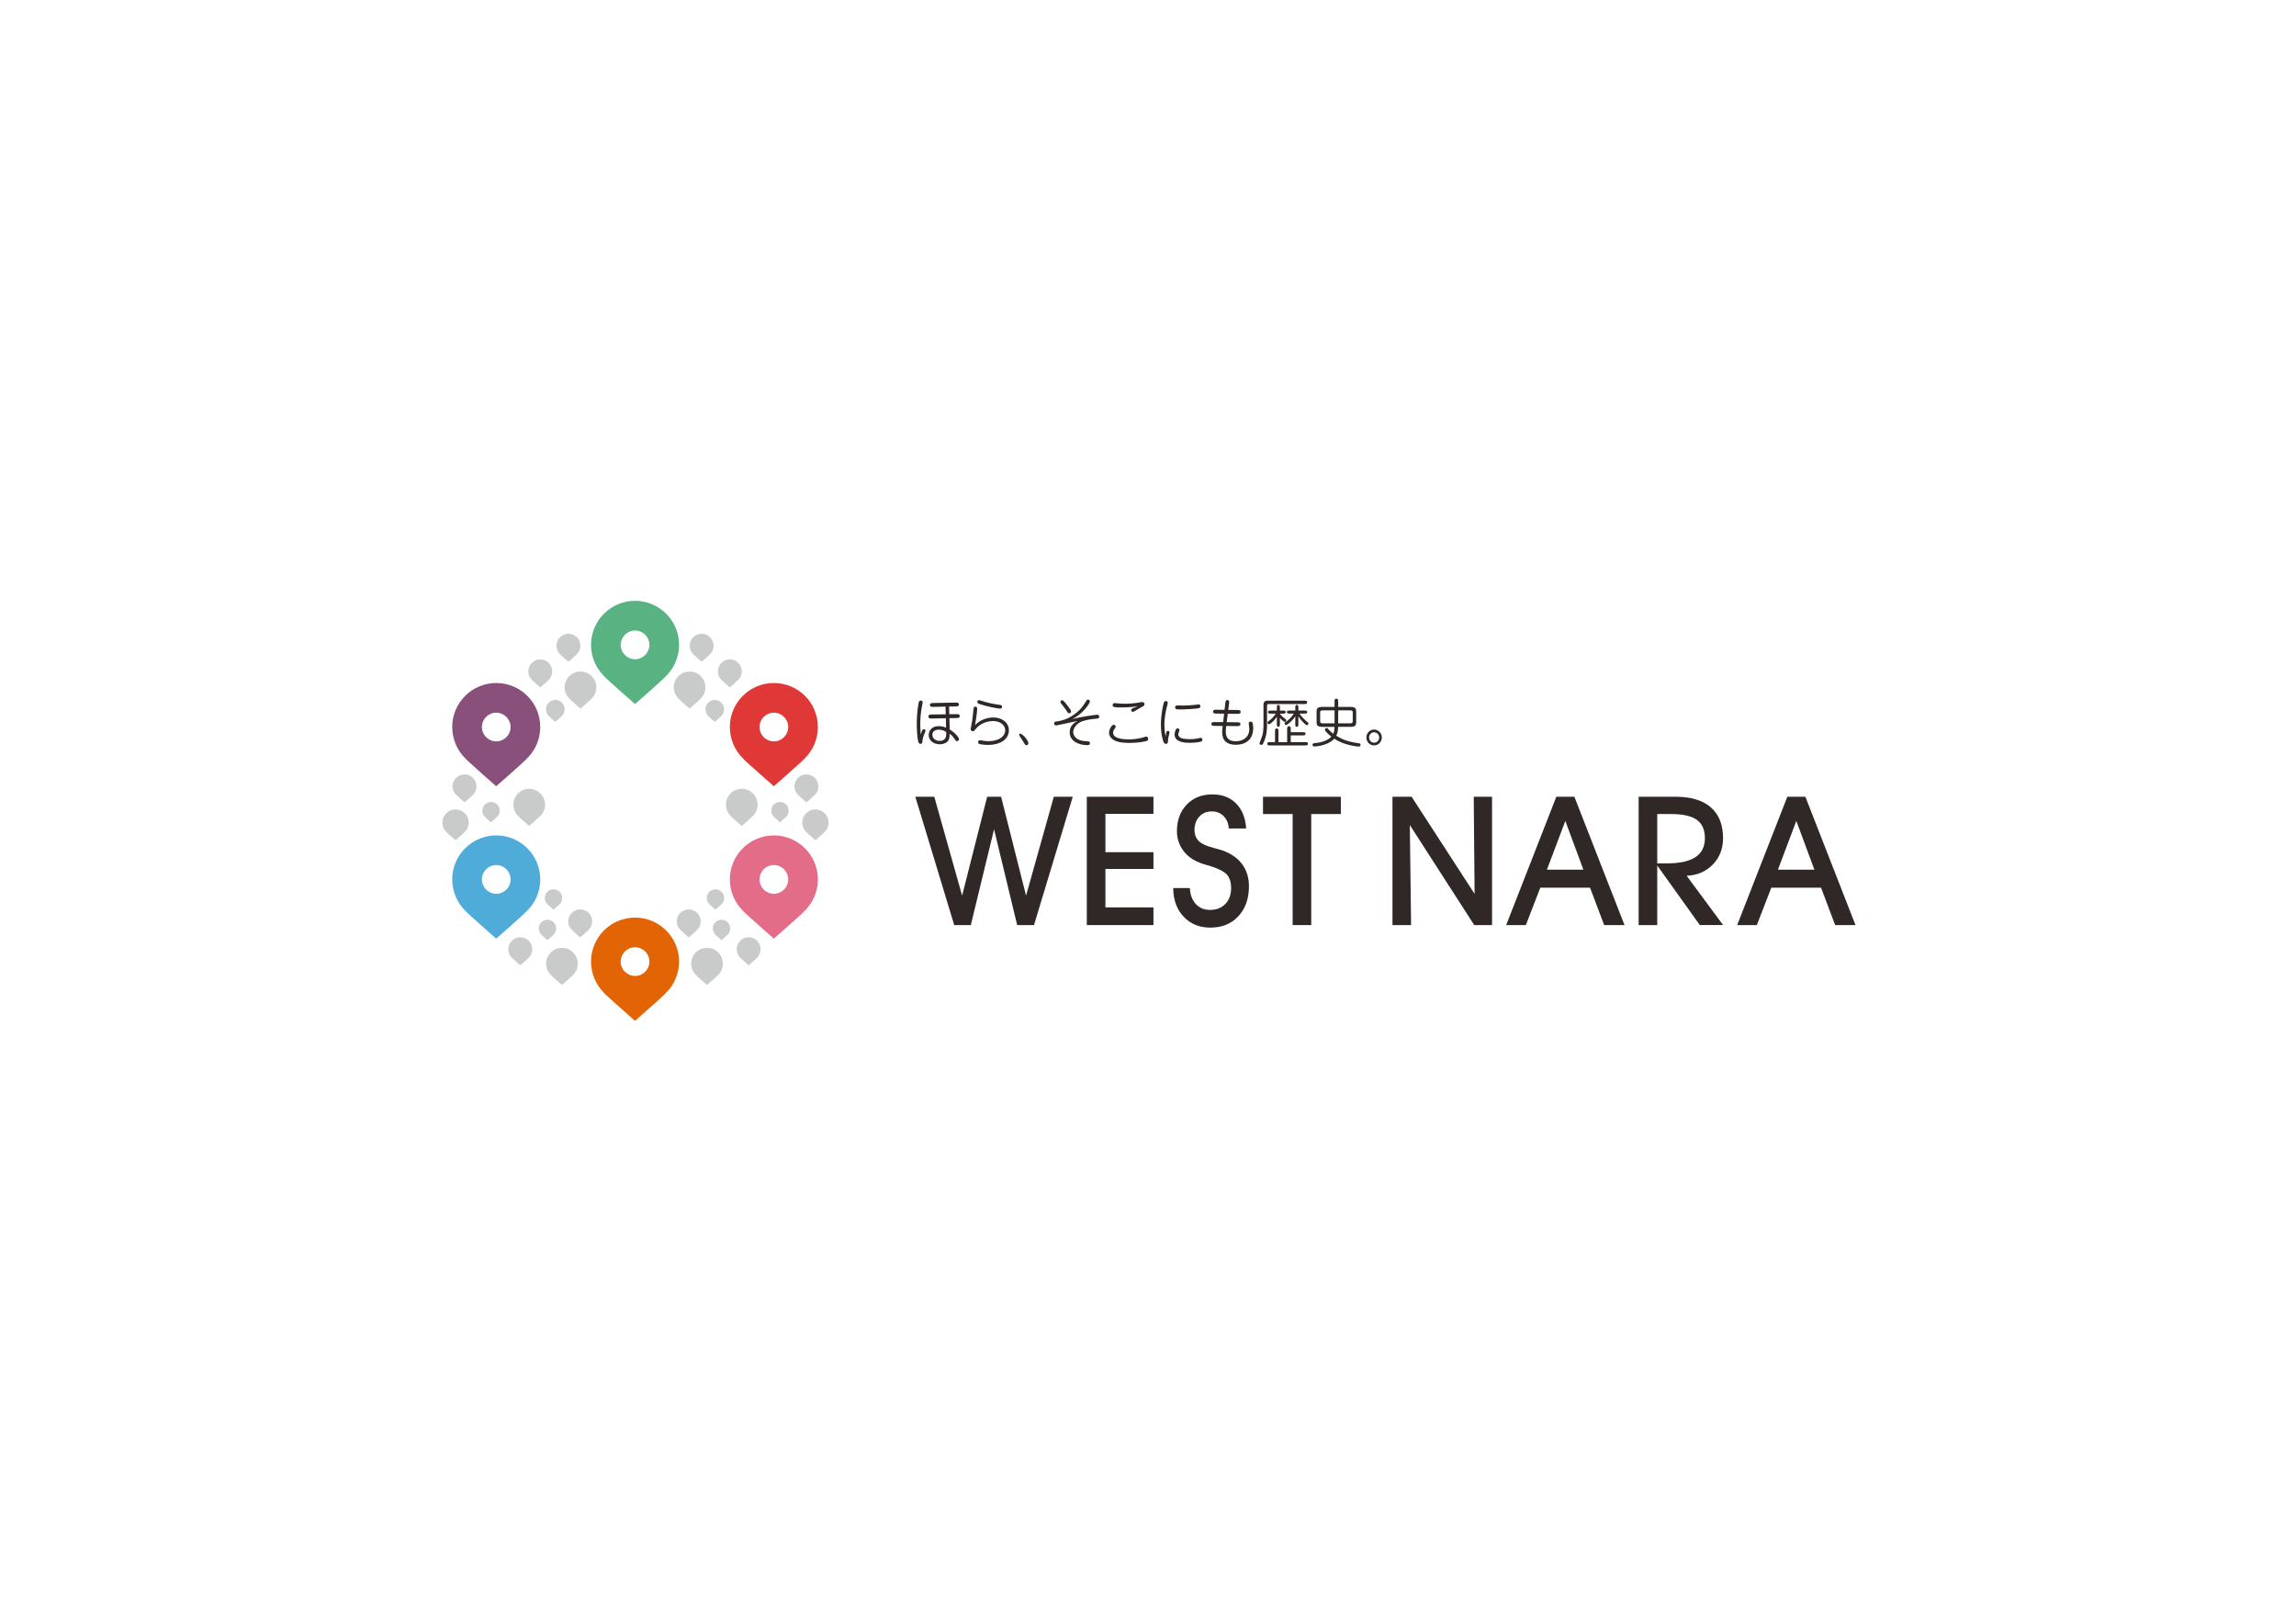 <?xml version="1.0" encoding="utf-8"?>
<!-- Generator: Adobe Illustrator 24.3.0, SVG Export Plug-In . SVG Version: 6.00 Build 0)  -->
<svg version="1.1" id="レイヤー_1" xmlns="http://www.w3.org/2000/svg" xmlns:xlink="http://www.w3.org/1999/xlink" x="0px"
	 y="0px" viewBox="0 0 841.89 595.28" style="enable-background:new 0 0 841.89 595.28;" xml:space="preserve">
<style type="text/css">
	.st0{fill:#C9CACA;}
	.st1{fill:#DF3837;}
	.st2{fill:#58B281;}
	.st3{fill:#E36C88;}
	.st4{fill:#E36405;}
	.st5{fill:#4FACD9;}
	.st6{fill:#89507B;}
	.st7{fill:#2F2826;}
</style>
<g>
	<g>
		<path class="st0" d="M190.78,353.9c0,0,2.91-2.54,3.09-2.78c0.8-0.79,1.3-1.9,1.3-3.12c0-2.42-1.96-4.39-4.39-4.39
			c-2.42,0-4.39,1.96-4.39,4.39c0,1.21,0.49,2.31,1.29,3.1h0C187.8,351.3,190.78,353.9,190.78,353.9"/>
		<path class="st0" d="M200.73,344.69c0,0,2.12-1.85,2.24-2.02c0.59-0.58,0.95-1.38,0.95-2.27c0-1.76-1.43-3.19-3.19-3.19
			s-3.19,1.43-3.19,3.19c0,0.88,0.36,1.68,0.94,2.26h0C198.56,342.79,200.73,344.69,200.73,344.69"/>
		<path class="st0" d="M202.95,333.52c0,0,2.12-1.85,2.24-2.02c0.59-0.58,0.95-1.38,0.95-2.27c0-1.76-1.43-3.19-3.19-3.19
			c-1.76,0-3.19,1.43-3.19,3.19c0,0.88,0.36,1.68,0.94,2.26h0C200.78,331.62,202.95,333.52,202.95,333.52"/>
		<path class="st0" d="M212.76,343.69c0,0,2.91-2.55,3.09-2.78c0.8-0.79,1.3-1.9,1.3-3.12c0-2.42-1.96-4.39-4.39-4.39
			c-2.42,0-4.39,1.96-4.39,4.39c0,1.21,0.49,2.31,1.29,3.1h0C209.78,341.08,212.76,343.69,212.76,343.69"/>
		<path class="st0" d="M206.04,361.12c0,0,3.86-3.37,4.09-3.69c1.06-1.05,1.73-2.51,1.73-4.13c0-3.21-2.6-5.81-5.81-5.81
			c-3.21,0-5.81,2.6-5.81,5.81c0,1.61,0.65,3.06,1.71,4.11h0C202.09,357.66,206.04,361.12,206.04,361.12"/>
	</g>
	<g>
		<path class="st0" d="M274.52,353.9c0,0-2.91-2.54-3.09-2.78c-0.8-0.79-1.3-1.9-1.3-3.12c0-2.42,1.96-4.39,4.39-4.39
			c2.42,0,4.39,1.96,4.39,4.39c0,1.21-0.49,2.31-1.29,3.1h0C277.5,351.3,274.52,353.9,274.52,353.9"/>
		<path class="st0" d="M264.57,344.69c0,0-2.12-1.85-2.24-2.02c-0.59-0.58-0.95-1.38-0.95-2.27c0-1.76,1.43-3.19,3.19-3.19
			c1.76,0,3.19,1.43,3.19,3.19c0,0.88-0.36,1.68-0.94,2.26h0C266.74,342.79,264.57,344.69,264.57,344.69"/>
		<path class="st0" d="M262.35,333.52c0,0-2.12-1.85-2.24-2.02c-0.59-0.58-0.95-1.38-0.95-2.27c0-1.76,1.43-3.19,3.19-3.19
			c1.76,0,3.19,1.43,3.19,3.19c0,0.88-0.36,1.68-0.94,2.26h0C264.52,331.62,262.35,333.52,262.35,333.52"/>
		<path class="st0" d="M252.54,343.69c0,0-2.91-2.55-3.09-2.78c-0.8-0.79-1.3-1.9-1.3-3.12c0-2.42,1.96-4.39,4.39-4.39
			c2.42,0,4.39,1.96,4.39,4.39c0,1.21-0.49,2.31-1.29,3.1h0C255.53,341.08,252.54,343.69,252.54,343.69"/>
		<path class="st0" d="M259.26,361.12c0,0-3.86-3.37-4.09-3.69c-1.06-1.05-1.73-2.51-1.73-4.13c0-3.21,2.6-5.81,5.81-5.81
			c3.21,0,5.81,2.6,5.81,5.81c0,1.61-0.65,3.06-1.71,4.11h0C263.21,357.66,259.26,361.12,259.26,361.12"/>
	</g>
	<g>
		<path class="st0" d="M180.05,301.49c0,0,2.12-1.85,2.24-2.02c0.59-0.58,0.95-1.38,0.95-2.27c0-1.76-1.43-3.19-3.19-3.19
			c-1.76,0-3.19,1.43-3.19,3.19c0,0.88,0.36,1.68,0.94,2.26h0C177.88,299.59,180.05,301.49,180.05,301.49"/>
		<path class="st0" d="M170.33,294.19c0,0,2.91-2.55,3.09-2.78c0.8-0.79,1.3-1.9,1.3-3.12c0-2.42-1.96-4.39-4.39-4.39
			c-2.42,0-4.39,1.96-4.39,4.39c0,1.21,0.49,2.31,1.29,3.1h0C167.35,291.58,170.33,294.19,170.33,294.19"/>
		<path class="st0" d="M167.03,308.08c0,0,3.21-2.81,3.4-3.07c0.89-0.88,1.44-2.09,1.44-3.43c0-2.67-2.16-4.83-4.83-4.83
			c-2.67,0-4.83,2.16-4.83,4.83c0,1.34,0.54,2.55,1.42,3.42h0C163.74,305.2,167.03,308.08,167.03,308.08"/>
		<path class="st0" d="M194.03,302.83c0,0,3.86-3.37,4.09-3.69c1.06-1.05,1.73-2.51,1.73-4.13c0-3.21-2.6-5.81-5.81-5.81
			c-3.21,0-5.81,2.6-5.81,5.81c0,1.61,0.65,3.06,1.71,4.11h0C190.07,299.38,194.03,302.83,194.03,302.83"/>
	</g>
	<g>
		<path class="st0" d="M285.98,301.49c0,0-2.12-1.85-2.24-2.02c-0.59-0.58-0.95-1.38-0.95-2.27c0-1.76,1.43-3.19,3.19-3.19
			c1.76,0,3.19,1.43,3.19,3.19c0,0.88-0.36,1.68-0.94,2.26h0C288.15,299.59,285.98,301.49,285.98,301.49"/>
		<path class="st0" d="M295.7,294.19c0,0-2.91-2.55-3.09-2.78c-0.8-0.79-1.3-1.9-1.3-3.12c0-2.42,1.96-4.39,4.39-4.39
			c2.42,0,4.39,1.96,4.39,4.39c0,1.21-0.49,2.31-1.29,3.1h0C298.68,291.58,295.7,294.19,295.7,294.19"/>
		<path class="st0" d="M299,308.08c0,0-3.21-2.81-3.4-3.07c-0.89-0.88-1.44-2.09-1.44-3.43c0-2.67,2.16-4.83,4.83-4.83
			c2.67,0,4.83,2.16,4.83,4.83c0,1.34-0.54,2.55-1.42,3.42h0C302.29,305.2,299,308.08,299,308.08"/>
		<path class="st0" d="M272,302.83c0,0-3.86-3.37-4.09-3.69c-1.06-1.05-1.73-2.51-1.73-4.13c0-3.21,2.6-5.81,5.81-5.81
			s5.81,2.6,5.81,5.81c0,1.61-0.65,3.06-1.71,4.11h0C275.96,299.38,272,302.83,272,302.83"/>
	</g>
	<g>
		<path class="st0" d="M212.85,246.18c-3.21,0-5.81,2.6-5.81,5.81c0,1.61,0.65,3.06,1.71,4.11h0c0.15,0.25,4.1,3.7,4.1,3.7
			s3.86-3.37,4.09-3.69c1.06-1.05,1.73-2.51,1.73-4.13C218.67,248.79,216.06,246.18,212.85,246.18z"/>
		<path class="st0" d="M205.33,239.84c0.11,0.18,3.1,2.79,3.1,2.79s2.91-2.55,3.09-2.78c0.8-0.79,1.3-1.9,1.3-3.12
			c0-2.42-1.96-4.39-4.39-4.39s-4.39,1.96-4.39,4.39C204.04,237.95,204.53,239.04,205.33,239.84L205.33,239.84z"/>
		<path class="st0" d="M201.19,249.26c0.8-0.79,1.3-1.9,1.3-3.12c0-2.42-1.96-4.39-4.39-4.39s-4.39,1.96-4.39,4.39
			c0,1.21,0.49,2.31,1.29,3.1h0c0.11,0.18,3.1,2.79,3.1,2.79S201.02,249.5,201.19,249.26z"/>
		<path class="st0" d="M203.62,256.61c-1.9,0-3.44,1.54-3.44,3.44c0,0.96,0.39,1.82,1.02,2.44c0.14,0.18,2.41,2.18,2.41,2.18
			s2.34-2.04,2.42-2.19h0c0.62-0.62,1.01-1.48,1.01-2.43C207.06,258.15,205.52,256.61,203.62,256.61z"/>
	</g>
	<g>
		<path class="st0" d="M252.86,246.18c3.21,0,5.81,2.6,5.81,5.81c0,1.61-0.65,3.06-1.71,4.11h0c-0.15,0.25-4.1,3.7-4.1,3.7
			s-3.86-3.37-4.09-3.69c-1.06-1.05-1.73-2.51-1.73-4.13C247.05,248.79,249.65,246.18,252.86,246.18z"/>
		<path class="st0" d="M260.38,239.84c-0.11,0.18-3.1,2.79-3.1,2.79s-2.91-2.55-3.09-2.78c-0.8-0.79-1.3-1.9-1.3-3.12
			c0-2.42,1.96-4.39,4.39-4.39s4.39,1.96,4.39,4.39C261.67,237.95,261.18,239.04,260.38,239.84L260.38,239.84z"/>
		<path class="st0" d="M264.52,249.26c-0.8-0.79-1.3-1.9-1.3-3.12c0-2.42,1.96-4.39,4.39-4.39s4.39,1.96,4.39,4.39
			c0,1.21-0.49,2.31-1.29,3.1h0c-0.11,0.18-3.1,2.79-3.1,2.79S264.7,249.5,264.52,249.26z"/>
		<path class="st0" d="M262.09,256.61c1.9,0,3.44,1.54,3.44,3.44c0,0.96-0.39,1.82-1.02,2.44c-0.14,0.18-2.41,2.18-2.41,2.18
			s-2.34-2.04-2.42-2.19h0c-0.62-0.62-1.01-1.48-1.01-2.43C258.66,258.15,260.2,256.61,262.09,256.61z"/>
	</g>
	<path class="st1" d="M283.76,250.4c-8.91,0-16.14,7.23-16.14,16.14c0,4.46,1.81,8.5,4.74,11.43h0
		c0.42,0.68,11.39,10.28,11.39,10.28s10.59-9.27,11.35-10.24c2.96-2.93,4.8-6.99,4.8-11.48C299.9,257.62,292.67,250.4,283.76,250.4z
		 M283.76,271.8c-2.91,0-5.26-2.36-5.26-5.26s2.36-5.26,5.26-5.26c2.91,0,5.26,2.36,5.26,5.26S286.66,271.8,283.76,271.8z"/>
	<path class="st2" d="M232.86,220.27c-8.91,0-16.14,7.23-16.14,16.14c0,4.46,1.81,8.5,4.74,11.43h0
		c0.42,0.68,11.39,10.28,11.39,10.28s10.59-9.27,11.35-10.24c2.96-2.93,4.8-6.99,4.8-11.48C249,227.5,241.77,220.27,232.86,220.27z
		 M232.86,241.68c-2.91,0-5.26-2.36-5.26-5.26s2.36-5.26,5.26-5.26s5.26,2.36,5.26,5.26S235.76,241.68,232.86,241.68z"/>
	<path class="st3" d="M283.76,306.27c-8.91,0-16.14,7.23-16.14,16.14c0,4.46,1.81,8.5,4.74,11.43h0
		c0.42,0.68,11.39,10.28,11.39,10.28s10.59-9.27,11.35-10.24c2.96-2.93,4.8-6.99,4.8-11.48C299.9,313.5,292.67,306.27,283.76,306.27
		z M283.76,327.67c-2.91,0-5.26-2.36-5.26-5.26s2.36-5.26,5.26-5.26c2.91,0,5.26,2.36,5.26,5.26S286.66,327.67,283.76,327.67z"/>
	<path class="st4" d="M232.86,336.4c-8.91,0-16.14,7.23-16.14,16.14c0,4.46,1.81,8.5,4.74,11.43h0
		c0.42,0.68,11.39,10.28,11.39,10.28s10.59-9.27,11.35-10.24c2.96-2.93,4.8-6.99,4.8-11.48C249,343.62,241.77,336.4,232.86,336.4z
		 M232.86,357.8c-2.91,0-5.26-2.36-5.26-5.26s2.36-5.26,5.26-5.26s5.26,2.36,5.26,5.26S235.76,357.8,232.86,357.8z"/>
	<path class="st5" d="M181.96,306.27c-8.91,0-16.14,7.23-16.14,16.14c0,4.46,1.81,8.5,4.74,11.43h0
		c0.42,0.68,11.39,10.28,11.39,10.28s10.59-9.27,11.35-10.24c2.96-2.93,4.8-6.99,4.8-11.48C198.1,313.5,190.87,306.27,181.96,306.27
		z M181.96,327.67c-2.91,0-5.26-2.36-5.26-5.26s2.36-5.26,5.26-5.26s5.26,2.36,5.26,5.26S184.86,327.67,181.96,327.67z"/>
	<path class="st6" d="M181.96,250.4c-8.91,0-16.14,7.23-16.14,16.14c0,4.46,1.81,8.5,4.74,11.43h0
		c0.42,0.68,11.39,10.28,11.39,10.28s10.59-9.27,11.35-10.24c2.96-2.93,4.8-6.99,4.8-11.48C198.1,257.62,190.87,250.4,181.96,250.4z
		 M181.96,271.8c-2.91,0-5.26-2.36-5.26-5.26s2.36-5.26,5.26-5.26s5.26,2.36,5.26,5.26S184.86,271.8,181.96,271.8z"/>
</g>
<g>
	<path class="st7" d="M338.77,267.34c0.36,0,0.59,0.31,0.59,0.53c0,0.27-0.51,1.35-0.59,1.58c-0.17,0.46-0.44,1.16-0.57,2.48
		c-0.04,0.29-0.08,0.78-0.69,0.78c-0.53,0-0.69-0.4-0.84-0.97c-0.36-1.26-0.51-4.65-0.51-6.4c0-4.23,0.63-7.57,0.76-7.97
		c0.11-0.34,0.36-0.55,0.71-0.55c0.4,0,0.7,0.3,0.7,0.65c0,0.06-0.21,1.18-0.32,1.77c-0.42,2.12-0.57,4.25-0.57,6.35
		c0,1.91,0.12,3.07,0.19,3.73C337.89,268.37,338.16,267.34,338.77,267.34z M348.09,261.85l2.57-0.04c0.53,0,1.26-0.02,1.26,0.71
		c0,0.7-0.69,0.7-1.24,0.72l-2.55,0.06l0.12,4.14c1.96,1.18,3.39,2.97,3.39,3.53c0,0.29-0.19,0.74-0.72,0.74
		c-0.32,0-0.51-0.19-0.69-0.46c-0.42-0.67-0.93-1.47-2.02-2.27c0,0.84-0.02,2.19-0.9,2.99c-0.65,0.59-1.77,0.9-2.73,0.9
		c-2.02,0-4.04-1.22-4.04-3.43c0-1.3,0.86-3.22,3.68-3.22c1.33,0,2.31,0.4,2.69,0.55l-0.09-3.45l-5.11,0.1
		c-0.55,0.02-1.28,0.02-1.28-0.72c0-0.74,0.69-0.76,1.26-0.76l5.09-0.06l-0.08-2.82l-4.44,0.1c-0.53,0.02-1.28,0.02-1.28-0.71
		c0-0.69,0.71-0.71,1.26-0.72l8.1-0.15c0.53-0.02,1.28-0.02,1.28,0.69c0,0.69-0.69,0.72-1.24,0.72l-2.38,0.04L348.09,261.85z
		 M344.22,267.51c-0.51,0-2.34,0.08-2.34,1.89c0,1.3,1.16,2.23,2.71,2.23c2.38,0,2.38-2,2.38-2.65c0-0.25-0.02-0.4-0.04-0.61
		C346.18,267.78,345.17,267.51,344.22,267.51z"/>
	<path class="st7" d="M364.3,263.04c2.63,0,5.64,1.52,5.64,4.71c0,3.35-3.28,5.35-7.64,5.35c-1.18,0-2.71-0.19-3.13-0.32
		c-0.11-0.04-0.53-0.17-0.53-0.67c0-0.5,0.36-0.74,0.69-0.74c0.11,0,0.95,0.13,1.12,0.17c0.61,0.1,1.24,0.19,2.06,0.19
		c3.68,0,6.08-1.75,6.08-3.96c0-1.91-1.81-3.43-4.48-3.43c-1.16,0-4.31,0.36-6.27,2.86c-0.55,0.69-0.69,0.88-1.14,0.88
		c-0.42,0-0.78-0.29-0.78-0.86c0-0.15,0.46-2.38,0.52-2.8c0.25-1.62,0.25-1.81,0.55-4.69c0.06-0.57,0.44-0.67,0.67-0.67
		c0.21,0,0.65,0.1,0.65,0.76c0,1.45-0.61,5.11-0.78,6C359.31,264.01,361.75,263.04,364.3,263.04z M358.37,257.32
		c0-0.38,0.32-0.65,0.61-0.65c0.21,0,2,0.61,2.38,0.7c1.73,0.48,3.89,0.9,5.2,1.05c0.44,0.06,0.88,0.12,0.88,0.67
		c0,0.69-0.57,0.69-0.84,0.69c-0.65,0-4.78-0.74-7.51-1.7C358.7,257.95,358.37,257.76,358.37,257.32z"/>
	<path class="st7" d="M373.98,270.01c-0.13-0.21-0.29-0.46-0.29-0.63c0-0.32,0.25-0.4,0.42-0.4c0.76,0,2.97,2.42,2.97,3.51
		c0,0.38-0.27,0.72-0.7,0.72c-0.17,0-0.32-0.04-0.48-0.19c-0.06-0.06-0.86-1.35-1.28-2.02
		C374.53,270.85,374.09,270.18,373.98,270.01z"/>
	<path class="st7" d="M402.31,262.03c0.74,0,0.76,0.61,0.76,0.72c0,0.65-0.5,0.69-1.16,0.74c-1.71,0.13-3.68,0.44-5.14,0.97
		c-1.91,0.69-3.26,2.44-3.26,3.93c0,1.12,0.92,3.2,4.63,3.35c1.2,0.06,1.51,0.06,1.51,0.69c0,0.74-0.63,0.74-0.99,0.74
		c-3.07,0-6.44-1.45-6.44-4.69c0-2.52,1.91-3.62,2.84-4.17c-1.24,0.25-7.43,1.64-7.85,1.64c-0.51,0-0.69-0.4-0.69-0.72
		c0-0.59,0.5-0.69,0.92-0.74c1.1-0.15,4.97-0.65,8.58-4.4c1.03-1.09,1.91-2.46,2.25-3.07c0.15-0.29,0.31-0.53,0.69-0.53
		c0.46,0,0.69,0.38,0.69,0.69c0,0.69-2.63,4.63-6.52,6.44C396.16,262.81,401.66,262.03,402.31,262.03z M388.82,257.4
		c0-0.36,0.31-0.69,0.67-0.69c0.5,0,1.51,1.39,2.63,2.9c0.63,0.86,0.63,0.99,0.63,1.16c0,0.5-0.36,0.72-0.69,0.72
		c-0.38,0-0.55-0.23-0.69-0.46c-0.32-0.51-0.93-1.45-2.08-2.86C388.86,257.66,388.82,257.61,388.82,257.4z"/>
	<path class="st7" d="M408.79,267.08c-0.44,0.51-0.65,0.99-0.65,1.52c0,2.46,4.67,2.46,5.74,2.46c1.12,0,3.28-0.06,5.64-0.82
		c0.55-0.17,0.61-0.19,0.78-0.19c0.27,0,0.72,0.25,0.72,0.8c0,0.44-0.21,0.67-0.53,0.78c-0.61,0.21-3.05,0.74-6.27,0.74
		c-1.49,0-4.15-0.09-5.81-1.05c-1.16-0.69-1.75-1.66-1.75-2.71c0-1.22,0.99-2.9,1.68-2.9c0.32,0,0.69,0.23,0.74,0.63
		C409.09,266.56,409.07,266.71,408.79,267.08z M411.34,259.36c-2.78,0-3.37-0.09-3.37-0.88c0-0.19,0.13-0.71,0.72-0.71
		c0.31,0,1.7,0.15,1.96,0.17c0.48,0.02,1.11,0.06,1.91,0.06c2.1,0,4.06-0.25,5.16-0.46c0.8-0.15,0.9-0.15,1.12-0.15
		c0.51,0,0.82,0.3,0.82,0.76c0,0.55-0.25,0.67-1.26,1.2c-0.06,0.04-1.41,0.78-2.19,1.28c-0.38,0.25-0.57,0.34-0.8,0.34
		c-0.25,0-0.61-0.17-0.61-0.61c0-0.5,0.42-0.67,0.78-0.8c0.63-0.21,0.95-0.36,1.62-0.69C416.45,259.02,414.52,259.36,411.34,259.36z
		"/>
	<path class="st7" d="M427.69,268.39c0.08-0.27,0.25-0.42,0.57-0.42c0.19,0,0.59,0.11,0.59,0.55c0,0.27-0.36,1.45-0.4,1.7
		c-0.06,0.25-0.15,1.18-0.21,1.77c-0.02,0.29-0.06,0.72-0.76,0.72c-0.13,0-0.55,0-0.84-0.69c-0.13-0.32-0.97-2.59-0.97-6.31
		c0-3.28,0.7-6.92,1.05-8.02c0.06-0.15,0.23-0.69,0.76-0.69c0.36,0,0.72,0.27,0.72,0.67c0,0.34-0.42,1.79-0.5,2.1
		c-0.71,3.07-0.74,5.05-0.74,5.96c0,0.55,0.02,2.78,0.5,4.25C427.48,269.59,427.59,268.7,427.69,268.39z M432.47,267.67
		c0,0.11,0,0.15-0.19,0.65c-0.08,0.23-0.23,0.59-0.23,0.95c0,1.41,2,1.73,4.36,1.73c1.03,0,1.96-0.1,2.84-0.29
		c0.12-0.02,0.9-0.23,1.01-0.23c0.3,0,0.65,0.27,0.65,0.7c0,0.48-0.3,0.61-0.53,0.69c-0.38,0.15-1.98,0.46-4.1,0.46
		c-1.49,0-5.58-0.08-5.58-3.05c0-0.48,0.27-2.27,1.09-2.27C432.19,267.02,432.47,267.36,432.47,267.67z M430.89,259.28
		c0-0.38,0.34-0.67,0.8-0.67c0.3,0,1.69,0.06,1.98,0.06c0.88,0,2.82-0.08,4.08-0.21c0.29-0.02,1.51-0.23,1.75-0.23
		c0.49,0,0.65,0.44,0.65,0.71c0,0.53-0.36,0.63-0.53,0.69c-0.88,0.25-5.81,0.46-6.16,0.46c-2.06,0-2.36,0.02-2.53-0.5
		C430.91,259.53,430.89,259.38,430.89,259.28z"/>
	<path class="st7" d="M449.29,257.8c0.08-0.57,0.15-1.16,0.76-1.16c0.27,0,0.67,0.23,0.67,0.74c0,0.13,0,0.17-0.06,0.59l-0.29,2.29
		l3.3,0.04c0.55,0,1.24,0,1.24,0.7c0,0.72-0.74,0.71-1.26,0.71l-3.45-0.04l-0.4,3.09l3.79,0.04c0.55,0,1.24,0,1.24,0.71
		c0,0.7-0.72,0.69-1.26,0.69l-3.94-0.04c-0.08,0.4-0.11,0.88-0.13,1.1c-0.04,0.25-0.04,0.63-0.04,0.8c0,1.87,0.53,3.7,3.66,3.7
		c2.86,0,4.97-1.6,4.97-4.46c0-0.49-0.21-1.81-0.21-2.02c0-0.42,0.25-0.74,0.71-0.74c0.25,0,0.5,0.1,0.63,0.36
		c0.23,0.48,0.3,1.51,0.3,2.08c0,4.06-2.69,6.06-6.34,6.06c-5.03,0-5.03-3.54-5.03-4.84c0-0.53,0.04-0.88,0.06-1.09
		c0.02-0.21,0.06-0.69,0.12-0.95l-2.88-0.04c-0.55,0-1.26,0-1.26-0.71s0.74-0.69,1.28-0.69l3.03,0.02l0.36-3.09l-2.8-0.04
		c-0.57,0-1.26,0-1.26-0.71c0-0.72,0.72-0.7,1.28-0.7l2.93,0.04L449.29,257.8z"/>
	<path class="st7" d="M465.3,258.12c-0.34,0-0.71,0.02-0.71,0.63v6.92c0,1.37-0.02,3.7-1.14,6.29c-0.42,0.95-0.59,1.14-0.97,1.14
		c-0.38,0-0.65-0.34-0.65-0.57c0-0.13,0.82-2.17,0.95-2.59c0.29-0.97,0.51-2.02,0.51-4.33v-7.28c0-1.45,1.07-1.45,1.56-1.45h13.42
		c0.46,0,1.03,0,1.03,0.61c0,0.63-0.55,0.63-1.03,0.63H465.3z M471.97,272.07v-4.73c0-0.5,0-1.09,0.67-1.09
		c0.65,0,0.65,0.61,0.65,1.09v1.09h4.42c0.48,0,0.99,0,0.99,0.59c0,0.59-0.53,0.59-0.99,0.59h-4.42v2.46h5.3
		c0.46,0,1.01,0,1.01,0.61c0,0.61-0.55,0.61-1.01,0.61h-12.9c-0.46,0-1.01,0-1.01-0.61c0-0.61,0.57-0.61,1.03-0.61h1.81v-3.94
		c0-0.5,0-1.07,0.63-1.07c0.63,0,0.63,0.59,0.63,1.07v3.94H471.97z M469.3,265.48c0,0.38-0.02,0.99-0.55,0.99
		c-0.55,0-0.55-0.61-0.55-0.99v-2.71c-0.72,1.12-2.23,2.73-2.9,2.73c-0.25,0-0.55-0.23-0.55-0.59c0-0.25,0.12-0.3,0.8-0.82
		c0.15-0.11,1.3-0.97,2.27-2.46h-1.85c-0.4,0-1.03,0-1.03-0.57c0-0.55,0.61-0.55,1.03-0.55h2.23v-1.1c0-0.36,0-0.97,0.55-0.97
		c0.53,0,0.55,0.59,0.55,0.97v1.1h1.12c0.4,0,1.03,0,1.03,0.55c0,0.57-0.61,0.57-1.03,0.57h-1.12v0.08c0.25,0.32,0.72,0.86,1.2,1.24
		c1.05,0.82,1.16,0.92,1.16,1.14c0,0.38-0.32,0.57-0.55,0.57c-0.36,0-1.41-1.03-1.81-1.45V265.48z M476.07,265.5
		c0,0.36,0,0.97-0.55,0.97c-0.57,0-0.57-0.57-0.57-0.97v-2.92c-0.99,1.6-2.8,3.2-3.37,3.2c-0.3,0-0.57-0.27-0.57-0.55
		c0-0.25,0.02-0.25,0.88-0.88c0.48-0.34,1.6-1.22,2.53-2.73h-1.54c-0.38,0-1.01,0-1.01-0.57c0-0.55,0.61-0.55,1.01-0.55h2.08v-1.1
		c0-0.38,0-0.97,0.55-0.97c0.57,0,0.57,0.55,0.57,0.97v1.1h2.25c0.38,0,1.01,0,1.01,0.55c0,0.57-0.61,0.57-1.01,0.57h-1.83
		c0.65,0.99,1.81,2.19,2.21,2.52c0.95,0.78,1.07,0.86,1.07,1.12c0,0.38-0.34,0.59-0.57,0.59c-0.52,0-2.29-1.87-3.13-3.24V265.5z"/>
	<path class="st7" d="M484.92,266.47c-1.83,0-2.15-0.5-2.15-1.81v-3.68c0-1.37,0.4-1.81,2.15-1.81h4.42v-1.91
		c0-0.5,0-1.12,0.67-1.12c0.67,0,0.67,0.61,0.67,1.12v1.91h4.44c1.83,0,2.17,0.5,2.17,1.81v3.68c0,1.37-0.42,1.81-2.17,1.81h-4.44
		c-0.04,1.96-0.53,2.9-0.71,3.26c1.56,0.95,3.66,2.15,8.02,2.73c0.53,0.08,0.9,0.12,0.9,0.63c0,0.53-0.44,0.61-0.71,0.61
		c-0.71,0-5.62-0.61-8.94-2.88c-1.94,2.25-6.04,2.84-7.26,2.84c-0.38,0-0.71-0.19-0.71-0.61c0-0.53,0.48-0.57,0.71-0.59
		c1.87-0.13,4.76-0.78,6.19-2.4c-0.46-0.36-2.36-1.87-2.36-2.55c0-0.32,0.29-0.61,0.65-0.61c0.21,0,0.27,0.06,0.86,0.69
		c0.63,0.69,1.24,1.14,1.56,1.41c0.38-0.82,0.42-1.64,0.46-2.52H484.92z M489.35,260.43h-4.19c-0.71,0-1.09,0.08-1.09,0.78v3.2
		c0,0.72,0.42,0.78,1.09,0.78h4.19V260.43z M490.68,265.19h4.25c0.67,0,1.09-0.06,1.09-0.78v-3.2c0-0.71-0.38-0.78-1.09-0.78h-4.25
		V265.19z"/>
	<path class="st7" d="M506.68,270.37c0,1.6-1.26,2.9-2.84,2.9c-1.56,0-2.82-1.28-2.82-2.9c0-1.6,1.26-2.9,2.82-2.9
		C505.43,267.48,506.68,268.79,506.68,270.37z M502,270.37c0,1.07,0.82,1.92,1.85,1.92c1.05,0,1.87-0.88,1.87-1.92
		c0-1.03-0.82-1.91-1.87-1.91C502.82,268.47,502,269.34,502,270.37z"/>
</g>
<g>
	<g>
		<path class="st7" d="M335.63,292.1h6.95l10.21,36.26l9.18-36.26h5.11l9.15,36.26l10.18-36.26h6.95l-14.22,47.05h-6.17l-8.47-35.12
			l-8.53,35.12h-6.08L335.63,292.1z"/>
		<path class="st7" d="M422.94,339.15h-24.43V292.1h24.43v6.27h-17.61v14.06h17.61v6.14h-17.61v14.09h17.61V339.15z"/>
		<path class="st7" d="M430.19,325.58h6.11c0.11,2.44,0.83,4.38,2.16,5.83c1.34,1.45,3.07,2.18,5.2,2.18c2.35,0,4.23-0.73,5.64-2.18
			c1.41-1.45,2.12-3.4,2.12-5.83c0-2.13-0.52-3.78-1.55-4.94c-1.03-1.16-3.2-2.25-6.49-3.26c-0.17-0.04-0.46-0.12-0.87-0.23
			c-3.94-1.05-6.8-2.79-8.56-5.2c-0.8-1.06-1.4-2.18-1.79-3.38c-0.4-1.2-0.6-2.47-0.6-3.83c0-4.03,1.19-7.29,3.59-9.77
			c2.39-2.49,5.53-3.73,9.4-3.73c3.6,0,6.5,1.11,8.71,3.34c2.21,2.23,3.43,5.28,3.67,9.16h-6.37c-0.11-1.87-0.74-3.39-1.89-4.54
			c-1.15-1.15-2.6-1.73-4.35-1.73c-1.87,0-3.4,0.64-4.57,1.92c-1.17,1.28-1.76,2.94-1.76,4.96c0,0.71,0.11,1.38,0.32,2
			c0.21,0.62,0.55,1.21,1,1.74c0.93,1.1,2.91,2.05,5.95,2.84c1.4,0.37,2.48,0.68,3.23,0.94c3.1,1.16,5.46,2.85,7.06,5.07
			c1.6,2.22,2.41,4.88,2.41,7.98c0,4.54-1.29,8.21-3.88,10.99c-2.58,2.78-6.01,4.17-10.28,4.17c-4.01,0-7.26-1.33-9.77-3.99
			C431.51,333.44,430.23,329.93,430.19,325.58z"/>
		<path class="st7" d="M480.8,339.15h-6.82v-40.71h-10.86v-6.33h28.54v6.33H480.8V339.15z"/>
		<path class="st7" d="M517.41,339.15h-6.82V292.1h7.01l23.1,35.61l-0.32-35.61h6.72v47.05h-6.53l-23.62-36.68L517.41,339.15z"/>
		<path class="st7" d="M564.79,325.45l-5.3,13.7h-7.21l18.39-47.05h6.62l18.38,47.05h-7.46l-5.17-13.7H564.79z M580.59,318.83
			l-6.62-17.87l-6.75,17.87H580.59z"/>
		<path class="st7" d="M607.67,339.15h-6.82V292.1h13.57c5.64,0,9.95,1.3,12.92,3.91c2.97,2.61,4.46,6.38,4.46,11.31
			c0,3.83-1.24,7.04-3.73,9.61c-2.49,2.57-5.69,3.96-9.61,4.15l13.35,18.06h-8.53l-15.61-21.84V339.15z M607.67,316.53h3.49
			c4.72,0,8.23-0.76,10.53-2.29c2.31-1.53,3.46-3.86,3.46-6.98c0-3.04-0.99-5.27-2.97-6.69c-1.98-1.42-5.12-2.13-9.4-2.13h-5.11
			V316.53z"/>
		<path class="st7" d="M649.49,325.45l-5.3,13.7h-7.21l18.39-47.05h6.62l18.38,47.05h-7.46l-5.17-13.7H649.49z M665.29,318.83
			l-6.62-17.87l-6.75,17.87H665.29z"/>
	</g>
</g>
</svg>
